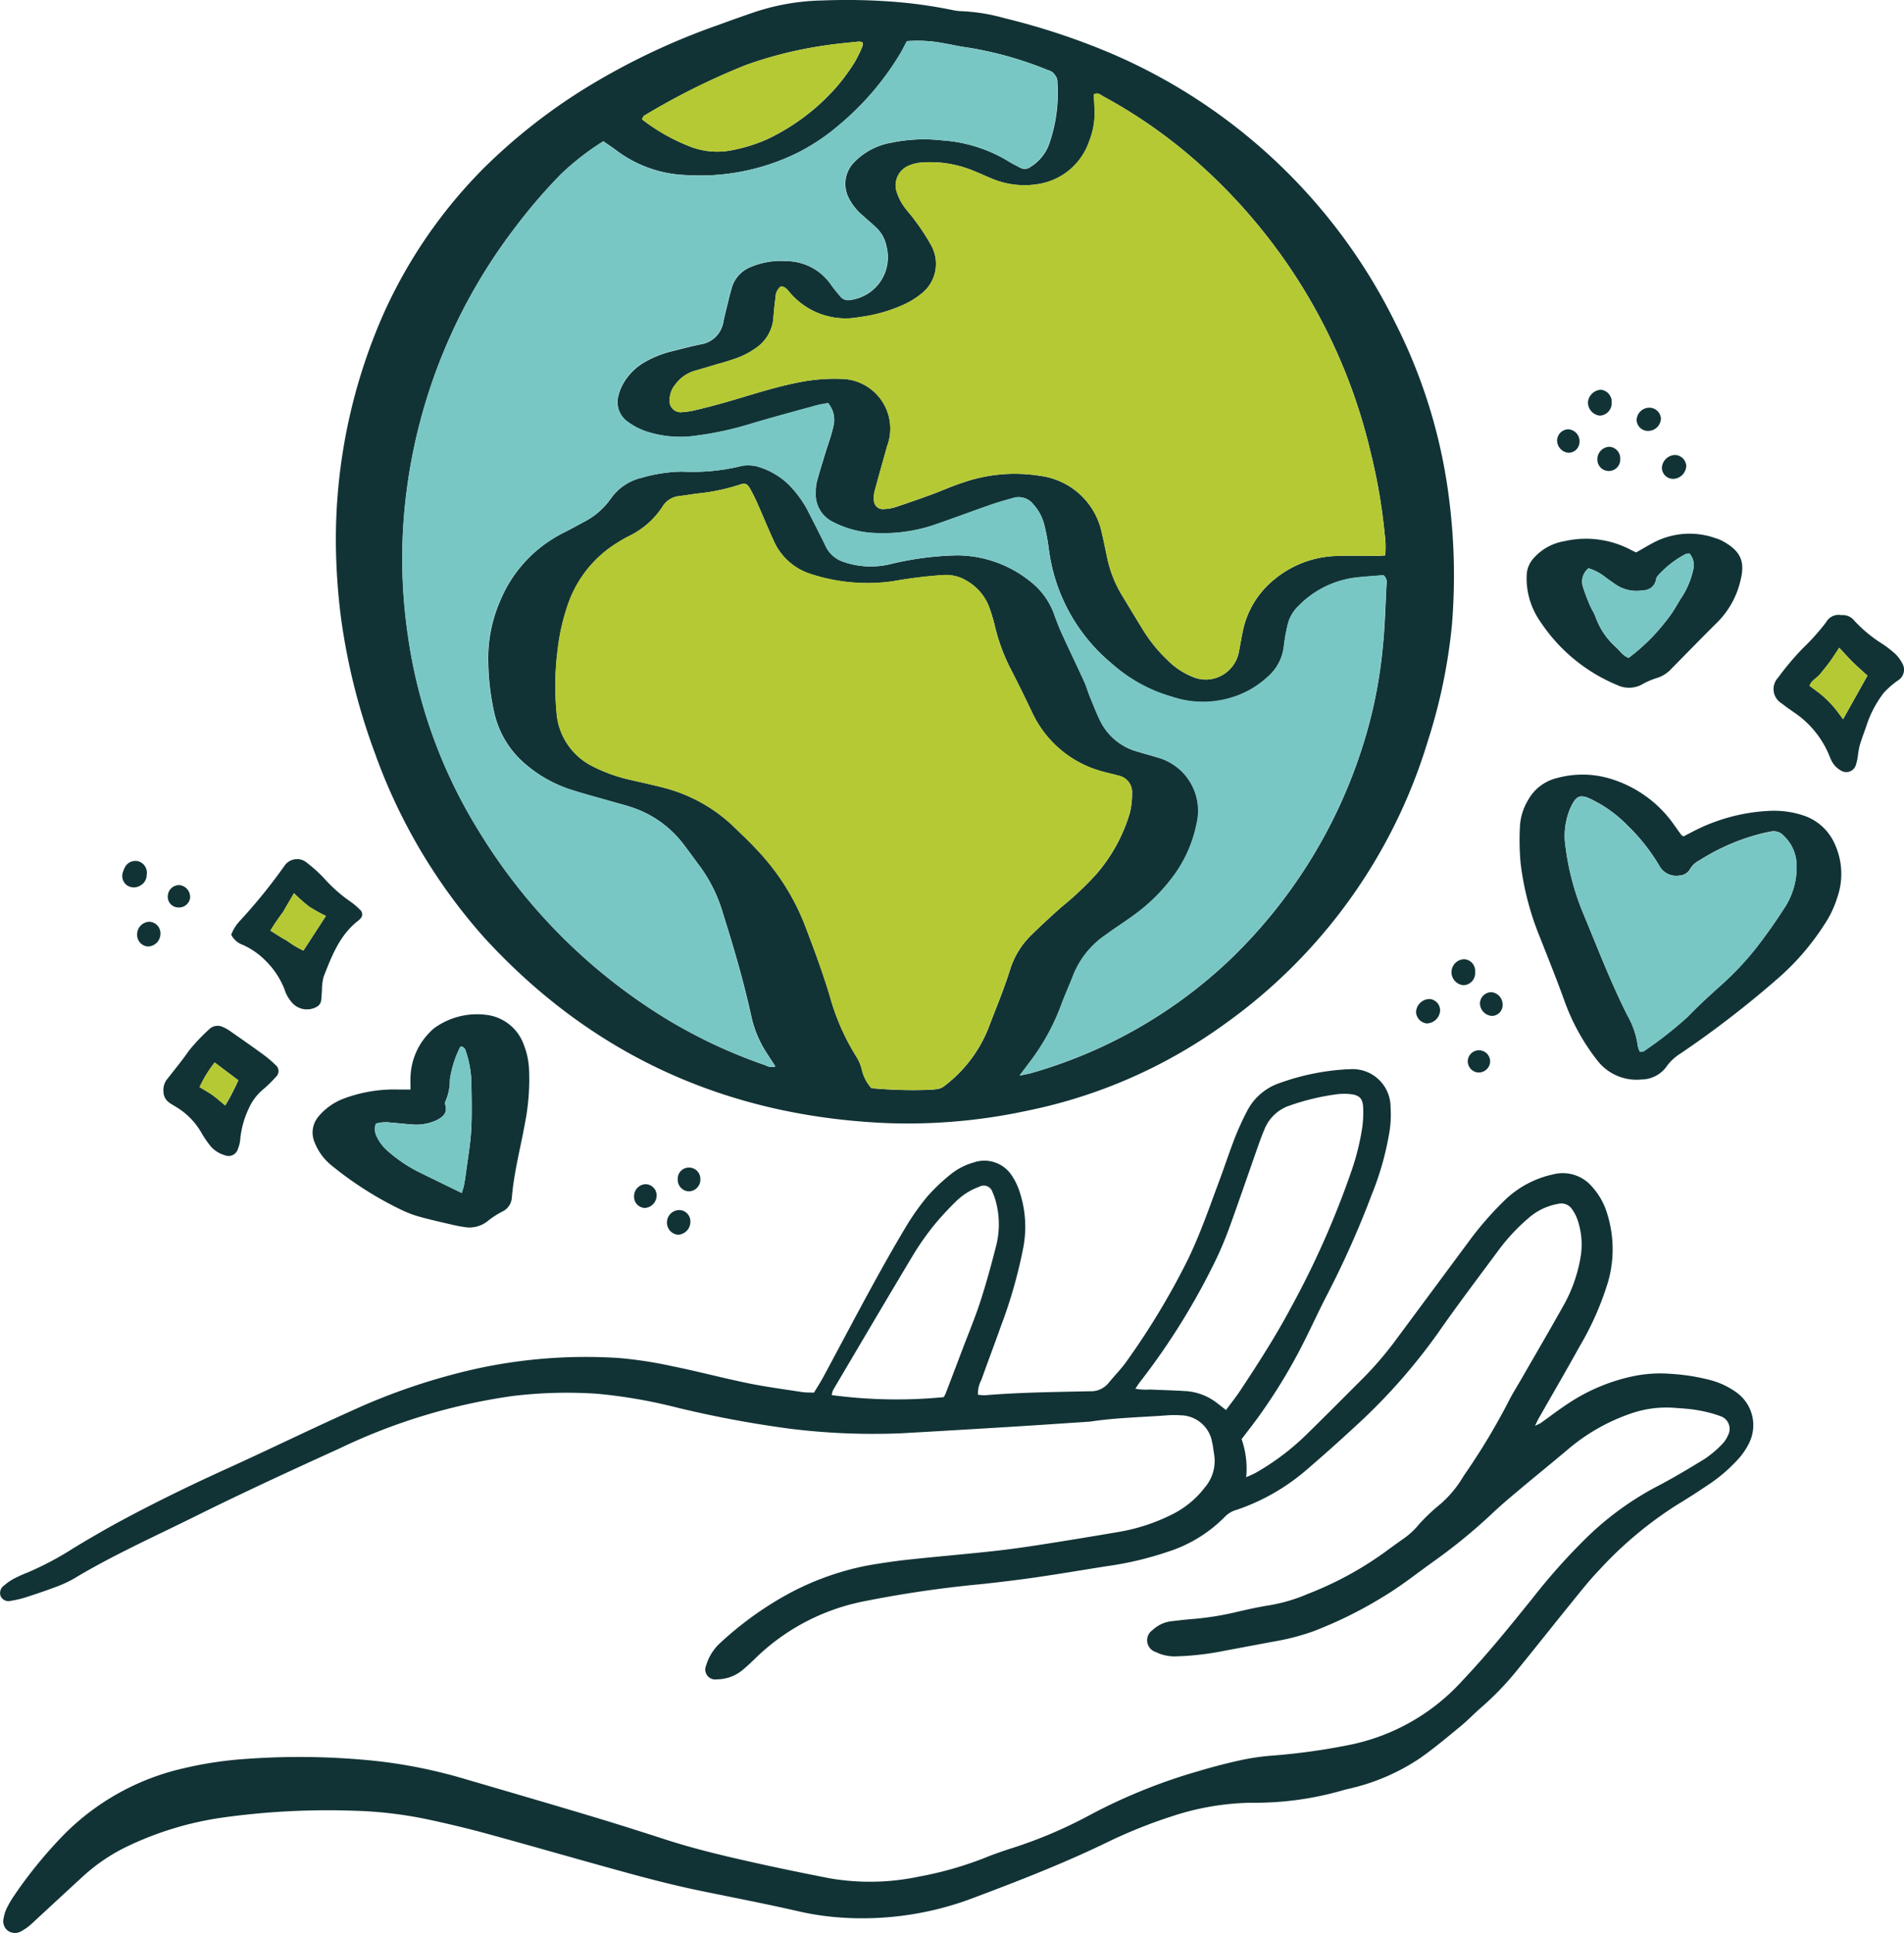 <svg xmlns="http://www.w3.org/2000/svg" xmlns:xlink="http://www.w3.org/1999/xlink" width="166.4" height="168.921" viewBox="0 0 166.4 168.921"><defs><clipPath id="clip-path"><rect id="Rectangle_97" data-name="Rectangle 97" width="166.4" height="168.921" fill="none"></rect></clipPath></defs><g id="Group_128" data-name="Group 128" transform="translate(0 0.001)"><g id="icon_world" data-name="icon world" transform="translate(0 -0.001)"><g id="Group_127" data-name="Group 127" clip-path="url(#clip-path)"><path id="Path_524" data-name="Path 524" d="M64.754,47.387a48.876,48.876,0,0,1,4.213-20.069A43.039,43.039,0,0,1,77.691,14.68a50.107,50.107,0,0,1,8.589-6.8A60.015,60.015,0,0,1,98.214,2.169q1.478-.544,2.968-1.055A19.8,19.8,0,0,1,107.256.04a53.537,53.537,0,0,1,5.43.057,41.438,41.438,0,0,1,5.922.772,4.187,4.187,0,0,0,.862.108,16.384,16.384,0,0,1,3.743.617,60.019,60.019,0,0,1,9.472,3.149A49.31,49.31,0,0,1,157.359,28.25a46.77,46.77,0,0,1,4.732,15.74,52.706,52.706,0,0,1,.2,10.637,48.351,48.351,0,0,1-2.124,10.194A47.033,47.033,0,0,1,142.476,89.46a44.549,44.549,0,0,1-17.384,7.624,49.352,49.352,0,0,1-12.316,1.06c-13.878-.624-25.632-5.923-35.042-16.19a49.065,49.065,0,0,1-9.547-16.077,55.465,55.465,0,0,1-3-11.994,55.2,55.2,0,0,1-.432-6.5m23.378-35.04a22.847,22.847,0,0,0-3.695,2.867,46.924,46.924,0,0,0-4.036,4.7,47.918,47.918,0,0,0-9.468,23.063,46.027,46.027,0,0,0,.122,12.575A44.1,44.1,0,0,0,77.235,72.6a49.2,49.2,0,0,0,16.63,16.578,44.778,44.778,0,0,0,8.464,3.927,1,1,0,0,0,.842.087c-.252-.385-.471-.714-.684-1.047A9.715,9.715,0,0,1,101.1,88.98c-.667-3.083-1.553-6.107-2.5-9.114a13.267,13.267,0,0,0-1.915-4c-.5-.67-.987-1.344-1.488-2.01a9.382,9.382,0,0,0-4.3-3.206c-.575-.214-1.176-.361-1.767-.532-1.252-.362-2.515-.69-3.756-1.085A11.568,11.568,0,0,1,81.4,66.842a8.266,8.266,0,0,1-2.824-4.651,21.715,21.715,0,0,1-.5-4.205,12.6,12.6,0,0,1,1.054-5.512,11.613,11.613,0,0,1,5.432-5.868c.615-.309,1.22-.638,1.824-.969a6.459,6.459,0,0,0,2.371-2.024,4.566,4.566,0,0,1,2.724-1.861,13.666,13.666,0,0,1,3.535-.539,17.888,17.888,0,0,0,5.071-.46,1.818,1.818,0,0,1,.536-.078,3.1,3.1,0,0,1,.966.091,6.54,6.54,0,0,1,2.787,1.621,9.82,9.82,0,0,1,1.55,2.089c.539,1.066,1.094,2.125,1.615,3.2a2.62,2.62,0,0,0,1.556,1.417,7.271,7.271,0,0,0,4.063.221,26.98,26.98,0,0,1,5.914-.78,10.3,10.3,0,0,1,6.337,2.247,6.365,6.365,0,0,1,2.142,2.952c.209.578.433,1.154.689,1.713.632,1.384,1.3,2.754,1.927,4.139.195.427.319.885.5,1.321.286.7.558,1.415.894,2.1a5.126,5.126,0,0,0,3.262,2.683c.589.18,1.184.338,1.773.518a4.905,4.905,0,0,1,1.895,1.031,4.832,4.832,0,0,1,1.494,4.749,11.425,11.425,0,0,1-1.94,4.454,15.681,15.681,0,0,1-3.7,3.648c-.733.534-1.5,1.019-2.228,1.558a7.764,7.764,0,0,0-2.87,3.465c-.358.949-.794,1.869-1.136,2.823a19.325,19.325,0,0,1-2.806,5.008L124.506,94c.439-.095.753-.142,1.055-.23a41.856,41.856,0,0,0,17.146-9.724,44.4,44.4,0,0,0,11.634-18.372,41.162,41.162,0,0,0,1.9-9.025c.194-1.836.236-3.688.334-5.534a.84.84,0,0,0-.26-.843c-.742.063-1.537.114-2.328.2a8.389,8.389,0,0,0-5.078,2.47,3.317,3.317,0,0,0-.943,1.564,15.312,15.312,0,0,0-.353,1.918,4.118,4.118,0,0,1-1.335,2.66,8.313,8.313,0,0,1-8.4,1.827,13.474,13.474,0,0,1-5.3-2.905,15.553,15.553,0,0,1-5.517-10.054,18.288,18.288,0,0,0-.381-2.029,4.071,4.071,0,0,0-.945-1.815,1.624,1.624,0,0,0-1.748-.59c-.661.187-1.326.369-1.974.595-1.607.56-3.2,1.159-4.81,1.714a14,14,0,0,1-5.131.771,8.841,8.841,0,0,1-3.866-.975,2.682,2.682,0,0,1-1.511-2.567,3.867,3.867,0,0,1,.1-.969c.225-.838.487-1.666.739-2.5.232-.762.523-1.51.688-2.285a2.271,2.271,0,0,0-.447-2.075c-.362.073-.719.123-1.063.218-1.92.53-3.845,1.044-5.753,1.617a28.384,28.384,0,0,1-4.56.993,9.578,9.578,0,0,1-4.616-.382,6.154,6.154,0,0,1-1.521-.815,2.094,2.094,0,0,1-.8-2.318,3.869,3.869,0,0,1,.4-1,4.972,4.972,0,0,1,1.9-1.9,8.88,8.88,0,0,1,2.207-.9c.879-.217,1.753-.46,2.64-.64a2.37,2.37,0,0,0,2.018-2c.133-.638.3-1.271.451-1.9.086-.352.175-.7.278-1.05a2.783,2.783,0,0,1,1.62-1.8,6.735,6.735,0,0,1,3.185-.528,4.769,4.769,0,0,1,3.878,2.073,12.894,12.894,0,0,0,.813,1.019.86.86,0,0,0,.879.3,3.764,3.764,0,0,0,3.155-4.643,3.061,3.061,0,0,0-1-1.772c-.37-.347-.762-.669-1.137-1.011a4.848,4.848,0,0,1-1.144-1.439,2.688,2.688,0,0,1,.412-3.131,5.932,5.932,0,0,1,3.306-1.75,13.962,13.962,0,0,1,4.438-.2,12.829,12.829,0,0,1,5.753,1.812c.335.214.7.388,1.048.574a.823.823,0,0,0,.919-.078,3.935,3.935,0,0,0,1.574-1.884,13.469,13.469,0,0,0,.764-5.451,1.144,1.144,0,0,0-.06-.427,1.85,1.85,0,0,0-.369-.5,1.139,1.139,0,0,0-.391-.181,31.57,31.57,0,0,0-7.2-2.007c-.61-.078-1.21-.227-1.817-.327a11.984,11.984,0,0,0-3.311-.206c-.215.4-.388.757-.593,1.1a24.691,24.691,0,0,1-5.355,6.247,18.025,18.025,0,0,1-3.512,2.36A19.255,19.255,0,0,1,95.4,15.3a10.775,10.775,0,0,1-6.068-2.111c-.372-.282-.764-.539-1.2-.847M103.67,25.019a1.13,1.13,0,0,0-.48.922c-.083.573-.14,1.15-.187,1.728a3.513,3.513,0,0,1-1.363,2.619,7.29,7.29,0,0,1-1.592.91,19.756,19.756,0,0,1-1.964.626c-.693.21-1.388.413-2.082.616a3.224,3.224,0,0,0-1.558,1.135,2.152,2.152,0,0,0-.516,1.4.97.97,0,0,0,1.108,1.041,6.134,6.134,0,0,0,1.073-.158c.845-.2,1.689-.413,2.524-.651,2.124-.6,4.218-1.317,6.388-1.754a16.067,16.067,0,0,1,4-.342A4.348,4.348,0,0,1,113,38.8c-.065.168-.109.345-.158.519-.332,1.186-.671,2.369-.986,3.56a2.376,2.376,0,0,0-.074.854.77.77,0,0,0,.886.753,3.67,3.67,0,0,0,.961-.157c1.065-.351,2.123-.723,3.176-1.108.918-.336,1.811-.747,2.74-1.043a13.8,13.8,0,0,1,6.749-.594,6.334,6.334,0,0,1,5.425,5.087c.164.668.288,1.346.436,2.018a10.546,10.546,0,0,0,1.24,3.233c.656,1.085,1.31,2.172,1.978,3.25a12.879,12.879,0,0,0,2.064,2.515,6.506,6.506,0,0,0,2.151,1.447,3,3,0,0,0,1.258.254,2.965,2.965,0,0,0,2.83-2.43c.116-.568.2-1.142.324-1.708a7.836,7.836,0,0,1,2.807-4.642,8.91,8.91,0,0,1,5.29-2.016c1.23-.053,2.464-.01,3.7-.014.207,0,.413-.023.662-.038a8.124,8.124,0,0,0-.045-1.888,49.192,49.192,0,0,0-1.238-7.17,48.717,48.717,0,0,0-15.09-25.27,43.944,43.944,0,0,0-8.263-5.79c-.231-.126-.454-.382-.824-.17.017.34.034.7.053,1.056a6.871,6.871,0,0,1-.478,3.091,5.606,5.606,0,0,1-4.046,3.612,7.311,7.311,0,0,1-4.374-.374c-.537-.218-1.061-.468-1.6-.679a9.853,9.853,0,0,0-4.568-.757,3.634,3.634,0,0,0-1.151.271,1.86,1.86,0,0,0-1.048,2.344,4.493,4.493,0,0,0,.571,1.159c.3.451.695.838,1,1.283a18.147,18.147,0,0,1,1.473,2.273,3.308,3.308,0,0,1-.978,4.194,6.947,6.947,0,0,1-1.38.856,13.361,13.361,0,0,1-3.952,1.13,6.4,6.4,0,0,1-6.077-2.127c-.2-.235-.394-.529-.774-.562m7.884,70.076a39.083,39.083,0,0,0,4.866.15,7.734,7.734,0,0,0,.866-.068,1.329,1.329,0,0,0,.587-.227,11.786,11.786,0,0,0,3.871-5c.656-1.726,1.374-3.427,1.928-5.192a7.249,7.249,0,0,1,1.85-3.035c.853-.836,1.733-1.647,2.625-2.442a27.258,27.258,0,0,0,3.008-2.823,14.329,14.329,0,0,0,2.977-5.378,6.631,6.631,0,0,0,.206-1.715,1.479,1.479,0,0,0-1.209-1.589c-.346-.1-.7-.176-1.052-.27a9.5,9.5,0,0,1-6.457-5.217c-.593-1.242-1.193-2.481-1.822-3.7a16.55,16.55,0,0,1-1.469-3.961,13.887,13.887,0,0,0-.551-1.761,4.464,4.464,0,0,0-1.839-2.078,3.471,3.471,0,0,0-2.16-.529,41.076,41.076,0,0,0-4.417.55,15.946,15.946,0,0,1-7.074-.637A5.288,5.288,0,0,1,103,47.209c-.484-1.052-.919-2.126-1.39-3.184a13.126,13.126,0,0,0-.679-1.358c-.243-.41-.431-.467-.911-.3a17.222,17.222,0,0,1-3.607.758c-.539.064-1.074.161-1.613.226a1.94,1.94,0,0,0-1.5.933,7.245,7.245,0,0,1-2.9,2.555,10.774,10.774,0,0,0-.946.534,10.206,10.206,0,0,0-4.344,5.257,18.343,18.343,0,0,0-.962,4.114,24.662,24.662,0,0,0-.11,5.423A5.721,5.721,0,0,0,87.254,67a13.911,13.911,0,0,0,3.16,1.136c.953.218,1.908.426,2.855.669a13.813,13.813,0,0,1,6.38,3.553c.62.61,1.258,1.2,1.849,1.841a20.174,20.174,0,0,1,4.165,6.44c.809,2.1,1.592,4.2,2.246,6.348a19.792,19.792,0,0,0,2.338,5.359,3.66,3.66,0,0,1,.491,1.194,3.737,3.737,0,0,0,.816,1.553M110.8,3.714a.964.964,0,0,0-.311-.085c-1.043.113-2.09.2-3.124.366a35.578,35.578,0,0,0-6.732,1.672A61.31,61.31,0,0,0,91.7,10.11c-.077.044-.107.17-.191.311a16.8,16.8,0,0,0,4.248,2.4A6.531,6.531,0,0,0,99.5,13.1a13.927,13.927,0,0,0,2.994-.952,18.723,18.723,0,0,0,6.024-4.558A18.456,18.456,0,0,0,110.06,5.5a10.922,10.922,0,0,0,.717-1.46.964.964,0,0,0,.02-.326" transform="translate(-35.401 0.001)" fill="#123335"></path><path id="Path_525" data-name="Path 525" d="M71.139,234.394c.311-.518.588-.943.828-1.389,1.391-2.585,2.756-5.184,4.164-7.759.99-1.813,2-3.614,3.067-5.385a20.572,20.572,0,0,1,1.888-2.654,16.156,16.156,0,0,1,1.967-1.864,5.543,5.543,0,0,1,2.01-1.052,2.861,2.861,0,0,1,3.353,1.117,5.638,5.638,0,0,1,.667,1.358,9.688,9.688,0,0,1,.351,4.935,42.29,42.29,0,0,1-1.962,6.892c-.556,1.572-1.15,3.129-1.708,4.7a2.44,2.44,0,0,0-.292,1.286,4.225,4.225,0,0,0,.641.044c3.037-.252,6.083-.28,9.127-.349a1.971,1.971,0,0,0,1.623-.7c.526-.645,1.122-1.24,1.6-1.921a64.885,64.885,0,0,0,5.375-8.935c1.07-2.227,1.874-4.556,2.732-6.865.467-1.257.885-2.532,1.37-3.781a24.447,24.447,0,0,1,1.041-2.269,4.986,4.986,0,0,1,2.8-2.445,20.739,20.739,0,0,1,5.941-1.22c.073,0,.145,0,.218-.005a3.315,3.315,0,0,1,3.587,3.29,9.53,9.53,0,0,1-.111,2.271,25.891,25.891,0,0,1-1.545,5.427,81.538,81.538,0,0,1-3.894,8.733c-.7,1.349-1.329,2.738-2.018,4.1a48.551,48.551,0,0,1-4,6.592c-.468.643-.96,1.269-1.449,1.913a7.827,7.827,0,0,1,.4,3.332c.382-.176.608-.265.819-.381a21.623,21.623,0,0,0,4.654-3.554c1.582-1.545,3.133-3.122,4.7-4.679a30.147,30.147,0,0,0,2.966-3.469q3.111-4.193,6.217-8.388a28.994,28.994,0,0,1,3.276-3.774,8.719,8.719,0,0,1,4.169-2.219,3.359,3.359,0,0,1,3.44,1.088,6.078,6.078,0,0,1,1.314,2.355,10.386,10.386,0,0,1,.085,5.9,25.862,25.862,0,0,1-2.485,5.661c-1.176,2.124-2.4,4.222-3.6,6.332-.085.149-.153.307-.312.629a4.39,4.39,0,0,0,.5-.242c.769-.544,1.515-1.123,2.3-1.639a16.3,16.3,0,0,1,5.768-2.448,11.587,11.587,0,0,1,3.351-.206,17.81,17.81,0,0,1,3.428.549,6.9,6.9,0,0,1,2.247,1.063,3.522,3.522,0,0,1,1.151,4.362,6.038,6.038,0,0,1-.955,1.438,13.982,13.982,0,0,1-2.81,2.388c-.842.566-1.7,1.115-2.565,1.639a33.719,33.719,0,0,0-6.815,5.711c-.876.912-1.66,1.917-2.459,2.9-1.6,1.97-3.169,3.964-4.774,5.929a25.487,25.487,0,0,1-3.1,3.2c-.577.5-1.1,1.059-1.684,1.542-1.175.966-2.34,1.953-3.582,2.827a18.257,18.257,0,0,1-5.935,2.628c-.315.083-.636.147-.948.24a27.561,27.561,0,0,1-7.836,1.063,23.054,23.054,0,0,0-7.043,1.193,43.579,43.579,0,0,0-5.638,2.267c-3.753,1.82-7.636,3.335-11.537,4.8a27.3,27.3,0,0,1-11.626,1.78,23.654,23.654,0,0,1-3.655-.518c-2.931-.678-5.885-1.238-8.829-1.849-2.091-.434-4.165-.966-6.225-1.528-4.09-1.116-8.16-2.3-12.249-3.419-1.712-.469-3.441-.883-5.176-1.254a35.753,35.753,0,0,0-6.471-.772,66.272,66.272,0,0,0-11.714.621,28.55,28.55,0,0,0-8.082,2.464,15.945,15.945,0,0,0-3.955,2.664c-1.283,1.176-2.558,2.36-3.837,3.541-.267.246-.525.5-.8.731a4.2,4.2,0,0,1-.713.492A1.086,1.086,0,0,1,.66,281.4a1.046,1.046,0,0,1-.34-1.084,3.022,3.022,0,0,1,.254-.825,8.718,8.718,0,0,1,.653-1.127,39.244,39.244,0,0,1,4.4-5.383,21.366,21.366,0,0,1,10.429-5.758,33.082,33.082,0,0,1,5.479-.82,64.28,64.28,0,0,1,11.4.19,44.365,44.365,0,0,1,7.662,1.557c3.616,1.059,7.235,2.112,10.844,3.194,2.221.666,4.433,1.364,6.639,2.08,2.865.931,5.8,1.6,8.734,2.244,1.876.409,3.757.792,5.641,1.161a20.716,20.716,0,0,0,7.889-.144,30.845,30.845,0,0,0,5.84-1.679c.738-.3,1.495-.557,2.253-.8a39.989,39.989,0,0,0,6.985-2.989,48.8,48.8,0,0,1,9.364-3.756c1.248-.375,2.514-.7,3.786-.975a20.024,20.024,0,0,1,2.689-.375,55.455,55.455,0,0,0,6.885-.974,18.136,18.136,0,0,0,9.641-5.552c2.174-2.291,4.153-4.746,6.133-7.2a54.285,54.285,0,0,1,4.544-5.123,26.493,26.493,0,0,1,6.179-4.579c1.479-.764,2.913-1.621,4.333-2.492a9.325,9.325,0,0,0,1.493-1.253,2.5,2.5,0,0,0,.541-.8,1.173,1.173,0,0,0-.67-1.694,11.228,11.228,0,0,0-1.991-.515c-.64-.116-1.3-.151-1.946-.2a9.443,9.443,0,0,0-3.853.486,16.962,16.962,0,0,0-5.538,3.154c-1.439,1.217-2.907,2.4-4.35,3.614-.777.652-1.553,1.309-2.29,2.007a48.313,48.313,0,0,1-5.134,4.193c-1.473,1.055-2.89,2.188-4.455,3.112a36.49,36.49,0,0,1-6.038,2.971,20.656,20.656,0,0,1-3.362.873c-1.461.268-2.92.546-4.38.817a24.65,24.65,0,0,1-4.316.49,3.7,3.7,0,0,1-1.679-.382,1.075,1.075,0,0,1-.276-1.921,2.872,2.872,0,0,1,1.646-.771c.577-.063,1.153-.136,1.731-.183a25.63,25.63,0,0,0,3.862-.6c1.022-.242,2.051-.467,3.088-.63a14.62,14.62,0,0,0,3.22-.966,30.02,30.02,0,0,0,6.679-3.606c.611-.453,1.232-.894,1.851-1.335a6.744,6.744,0,0,0,1.243-1.193,16.916,16.916,0,0,1,1.815-1.712,9.671,9.671,0,0,0,2.011-2.411c.036-.063.077-.123.119-.182a57.215,57.215,0,0,0,3.961-6.619c.325-.607.691-1.191,1.034-1.788,1.175-2.042,2.365-4.075,3.516-6.131a13.048,13.048,0,0,0,1.662-4.686,6.669,6.669,0,0,0-.324-3.1,3.592,3.592,0,0,0-.454-.859,1.119,1.119,0,0,0-1.239-.467,5.225,5.225,0,0,0-2.352,1.057,17.01,17.01,0,0,0-2.838,2.99c-1.766,2.391-3.567,4.759-5.267,7.2a50.973,50.973,0,0,1-7.267,8.208q-2.035,1.883-4.138,3.693a18.392,18.392,0,0,1-6.173,3.573,2.29,2.29,0,0,0-1.026.575,12.155,12.155,0,0,1-5.039,3.106,28.967,28.967,0,0,1-5.28,1.25c-2.077.324-4.148.681-6.228.982-1.613.233-3.233.426-4.855.6a99.447,99.447,0,0,0-10.213,1.5,18.786,18.786,0,0,0-9.487,5c-.362.355-.733.7-1.124,1.025a3.572,3.572,0,0,1-2.214.79.872.872,0,0,1-.941-1.211,4.337,4.337,0,0,1,1.263-2,29.836,29.836,0,0,1,5.234-3.875,24.311,24.311,0,0,1,7.594-2.862c1.178-.205,2.362-.383,3.55-.512,2.45-.265,4.906-.469,7.356-.736,1.476-.16,2.949-.369,4.417-.6,2.219-.344,4.436-.713,6.65-1.09a16.573,16.573,0,0,0,4.826-1.613,8.135,8.135,0,0,0,2.716-2.3,3.524,3.524,0,0,0,.793-2.844c-.06-.357-.088-.721-.175-1.071a2.833,2.833,0,0,0-2.747-2.362,8.132,8.132,0,0,0-1.3.012c-2.2.159-4.419.205-6.609.538-.072.011-.145.012-.217.016-2.206.145-4.412.3-6.619.433q-4.83.3-9.662.571a59.06,59.06,0,0,1-9.767-.4,95.065,95.065,0,0,1-10.247-1.943,44.477,44.477,0,0,0-6.532-1.106,39.057,39.057,0,0,0-7.49.2,51.478,51.478,0,0,0-15.025,4.553c-4.221,1.921-8.437,3.859-12.59,5.922-3.568,1.772-7.213,3.4-10.638,5.455a9.846,9.846,0,0,1-1.573.733c-.88.334-1.774.633-2.67.922a8.431,8.431,0,0,1-1.267.3.768.768,0,0,1-.923-.394.8.8,0,0,1,.32-.956,4.114,4.114,0,0,1,.8-.556,11.052,11.052,0,0,1,1.184-.543A26.812,26.812,0,0,0,6.4,248c1.393-.845,2.8-1.666,4.238-2.438,3.032-1.631,6.129-3.132,9.265-4.556,3.6-1.634,7.145-3.371,10.748-4.987a54.742,54.742,0,0,1,10.892-3.693,44.85,44.85,0,0,1,12.537-.957,36.641,36.641,0,0,1,4.723.727c2.2.447,4.374,1.026,6.574,1.477,1.56.32,3.143.527,4.718.771.317.049.644.035,1.04.053m36.013,1.518c.456-.62.885-1.155,1.261-1.724,1.558-2.358,3.087-4.732,4.417-7.233a77.368,77.368,0,0,0,5.312-12.011,21.6,21.6,0,0,0,.911-3.687,9.679,9.679,0,0,0,.087-1.733c-.031-.857-.331-1.149-1.2-1.227a5.419,5.419,0,0,0-1.084.018,20.461,20.461,0,0,0-4.113.98,3.6,3.6,0,0,0-2.23,2.084c-.2.463-.375.942-.544,1.421-.818,2.323-1.615,4.653-2.45,6.969-.344.953-.728,1.895-1.157,2.812a60.408,60.408,0,0,1-6.734,10.888c-.122.161-.23.333-.4.579a4.86,4.86,0,0,0,1.264.072c1.085.047,2.172.077,3.255.146a4.961,4.961,0,0,1,2.682,1.086c.2.152.4.311.721.561m-24.669-1.128a3.116,3.116,0,0,0,.168-.315q.736-1.926,1.467-3.854c.526-1.388,1.1-2.759,1.559-4.168.514-1.581.955-3.188,1.364-4.8a7.637,7.637,0,0,0,.092-3.554,6.023,6.023,0,0,0-.39-1.235.8.8,0,0,0-1.162-.456,5.641,5.641,0,0,0-2.011,1.262,25.5,25.5,0,0,0-1.981,2.155,23.864,23.864,0,0,0-1.8,2.579c-2.345,3.912-4.657,7.844-6.976,11.771a1.944,1.944,0,0,0-.119.437,42.706,42.706,0,0,0,9.795.179" transform="translate(0 -112.69)" fill="#123335"></path><path id="Path_526" data-name="Path 526" d="M307.3,154.75c.275-.142.532-.272.787-.407a16.111,16.111,0,0,1,6.656-1.823,8.069,8.069,0,0,1,3,.386,4.525,4.525,0,0,1,2.76,2.456,6.272,6.272,0,0,1,.23,4.763,9.072,9.072,0,0,1-1.127,2.344,21.936,21.936,0,0,1-3.953,4.605,87.412,87.412,0,0,1-8.6,6.641,4.29,4.29,0,0,0-1.193,1.091,2.733,2.733,0,0,1-2.215,1.185,4.332,4.332,0,0,1-3.9-1.7,18.621,18.621,0,0,1-2.86-5.212c-.7-1.941-1.475-3.858-2.232-5.779a24.767,24.767,0,0,1-1.582-6.2,22.271,22.271,0,0,1-.059-3.255,5,5,0,0,1,.707-2.266,3.937,3.937,0,0,1,2.521-1.93,8.422,8.422,0,0,1,4.717.07,10.5,10.5,0,0,1,5.587,4.107q.284.4.57.793a1.066,1.066,0,0,0,.181.121m-3.8,18.839c.144-.025.273-.009.346-.066a33.124,33.124,0,0,0,3.838-3.011c.9-.941,1.869-1.816,2.837-2.689a25.98,25.98,0,0,0,3.2-3.394c.861-1.116,1.679-2.271,2.435-3.46a6.513,6.513,0,0,0,1.034-3.821,3.577,3.577,0,0,0-1.089-2.415,1.2,1.2,0,0,0-1.175-.4c-.212.046-.426.083-.637.134a18.463,18.463,0,0,0-5.567,2.372,2,2,0,0,0-.857.8,1.109,1.109,0,0,1-.9.536,1.685,1.685,0,0,1-1.753-.828,16.4,16.4,0,0,0-2.817-3.564,11.053,11.053,0,0,0-2.963-2.179c-1.133-.587-1.489-.474-2.02.7a6.147,6.147,0,0,0-.419,3.3,22.657,22.657,0,0,0,1.628,6.062c1.219,2.942,2.363,5.915,3.8,8.762a7.313,7.313,0,0,1,.9,2.659,2.1,2.1,0,0,0,.182.506" transform="translate(-160.176 -81.652)" fill="#123335"></path><path id="Path_527" data-name="Path 527" d="M68.83,202.11c0-.438-.015-.761,0-1.083a5.8,5.8,0,0,1,1.743-3.978,2.841,2.841,0,0,1,.407-.358,6.372,6.372,0,0,1,4.533-1.1,3.973,3.973,0,0,1,3.217,2.6,6.6,6.6,0,0,1,.461,2.222,19.652,19.652,0,0,1-.358,4.642c-.391,2.17-.966,4.308-1.147,6.514a1.46,1.46,0,0,1-.818,1.2,7.594,7.594,0,0,0-1.345.878,2.544,2.544,0,0,1-2.06.466c-.394-.052-.784-.14-1.171-.23-.845-.2-1.693-.387-2.529-.617a9.891,9.891,0,0,1-1.53-.545A30.616,30.616,0,0,1,62,208.8a4.876,4.876,0,0,1-1.544-2.058,2.177,2.177,0,0,1,.38-2.332,5.325,5.325,0,0,1,2.209-1.527,12.616,12.616,0,0,1,4.682-.776c.319,0,.637,0,1.1,0m-3.019,2.981a1.4,1.4,0,0,0,.078,1.141,3.859,3.859,0,0,0,.987,1.279,12.787,12.787,0,0,0,2.793,1.863c1.193.586,2.389,1.167,3.648,1.781.082-.286.155-.484.194-.689.073-.391.132-.784.184-1.178.155-1.183.368-2.363.439-3.552.079-1.335.044-2.679.026-4.018a9.237,9.237,0,0,0-.469-2.883c-.063-.184-.092-.432-.468-.494-.022.037-.08.124-.126.217a9.341,9.341,0,0,0-.821,2.69,4.545,4.545,0,0,1-.386,1.892.43.43,0,0,0-.015.312c.217.732-.242,1.082-.784,1.353a4.281,4.281,0,0,1-2.228.351c-.578-.037-1.153-.114-1.731-.152a3.138,3.138,0,0,0-1.322.086" transform="translate(-32.954 -106.893)" fill="#123335"></path><path id="Path_528" data-name="Path 528" d="M303.891,104.536c.551-.313,1.049-.607,1.558-.88a6.774,6.774,0,0,1,5.374-.37,3.24,3.24,0,0,1,.6.242c1.665.9,2,1.848,1.58,3.489a7.568,7.568,0,0,1-1.967,3.576c-1.414,1.4-2.8,2.829-4.2,4.249a2.86,2.86,0,0,1-1.108.66,6.517,6.517,0,0,0-1.2.5,2.391,2.391,0,0,1-2.286.126,14.836,14.836,0,0,1-6.7-5.512,6.579,6.579,0,0,1-1.217-4.1,2.313,2.313,0,0,1,.533-1.389,4.587,4.587,0,0,1,2.776-1.578,8.412,8.412,0,0,1,5.9.818c.1.052.2.092.358.167m4.675.1a1.393,1.393,0,0,0-.309.024,8.611,8.611,0,0,0-2.466,1.916.735.735,0,0,0-.171.389,1.106,1.106,0,0,1-1.1.878,3.249,3.249,0,0,1-2.3-.426c-.332-.217-.651-.456-.978-.681a4.261,4.261,0,0,0-1.514-.811,1.5,1.5,0,0,0-.466,1.684c.166.514.364,1.019.573,1.517.154.365.39.7.517,1.073a6.466,6.466,0,0,0,1.816,2.659c.332.31.586.728,1.07.892a16.913,16.913,0,0,0,2.562-2.365c.4-.468.791-.94,1.145-1.44.333-.471.6-.986.915-1.471a7.2,7.2,0,0,0,1.007-2.384,1.573,1.573,0,0,0-.308-1.452" transform="translate(-160.901 -56.257)" fill="#123335"></path><path id="Path_529" data-name="Path 529" d="M347.852,118.584a1.281,1.281,0,0,1,1.121.471,12.037,12.037,0,0,0,2.506,2.068,9.663,9.663,0,0,1,1.032.8,3.171,3.171,0,0,1,.655.851,1.1,1.1,0,0,1-.375,1.525,7.616,7.616,0,0,0-1.223,1.064,9.541,9.541,0,0,0-1.549,2.97c-.194.545-.395,1.089-.564,1.642a8.283,8.283,0,0,0-.151.847,4.551,4.551,0,0,1-.211.943.876.876,0,0,1-1.278.4,1.988,1.988,0,0,1-.817-.849c-.1-.19-.174-.4-.26-.6a8.356,8.356,0,0,0-2.926-3.567c-.385-.271-.781-.529-1.141-.83a1.461,1.461,0,0,1-.345-2.275,24.868,24.868,0,0,1,2.168-2.572,19.231,19.231,0,0,0,2.024-2.264,1.253,1.253,0,0,1,1.336-.626m2.283,5.29c-.381-.348-.817-.724-1.227-1.126s-.792-.832-1.24-1.308c-.282.425-.526.82-.8,1.194s-.577.74-.871,1.105-.756.545-.925,1.025c.409.309.8.574,1.151.879a9.234,9.234,0,0,1,.921.919c.3.341.555.715.861,1.115l2.129-3.8" transform="translate(-186.928 -64.827)" fill="#123335"></path><path id="Path_530" data-name="Path 530" d="M44.572,172.237a3.746,3.746,0,0,1,.757-1.206,47.835,47.835,0,0,0,3.895-4.808,1.33,1.33,0,0,1,2-.245,12.155,12.155,0,0,1,1.524,1.392,13.01,13.01,0,0,0,2.281,2,5.94,5.94,0,0,1,.821.706.518.518,0,0,1-.006.775,1.318,1.318,0,0,1-.158.149c-1.631,1.256-2.326,3.1-3.038,4.918a4.462,4.462,0,0,0-.143,1.179c-.028.288-.031.579-.066.866a.76.76,0,0,1-.425.595A1.74,1.74,0,0,1,50,178.292,3.16,3.16,0,0,1,49.226,177a7.164,7.164,0,0,0-1.673-2.515A6.6,6.6,0,0,0,45.6,173.13a1.8,1.8,0,0,1-1.026-.893m8.28-1.637a14.6,14.6,0,0,1-1.481-.826,16.151,16.151,0,0,1-1.31-1.161c-.346.594-.661,1.117-.96,1.65a18.509,18.509,0,0,0-1.1,1.618c.508.313.955.618,1.43.871a8.991,8.991,0,0,0,1.452.874l1.966-3.026" transform="translate(-24.367 -90.551)" fill="#123335"></path><path id="Path_531" data-name="Path 531" d="M31.5,203.441a1.548,1.548,0,0,1,.386-1.082c.625-.8,1.269-1.578,1.842-2.41a16.857,16.857,0,0,1,1.782-1.884,1.047,1.047,0,0,1,1.214-.175,3.7,3.7,0,0,1,.745.438c.919.641,1.838,1.283,2.743,1.944a9.884,9.884,0,0,1,1.075.908.682.682,0,0,1,.048,1.054,11.3,11.3,0,0,1-1.074,1.056,4.615,4.615,0,0,0-1.3,1.708,7.954,7.954,0,0,0-.745,2.7,2.758,2.758,0,0,1-.206.838.846.846,0,0,1-1.135.548,2.573,2.573,0,0,1-1.331-.892,9.331,9.331,0,0,1-.725-1.079,6.2,6.2,0,0,0-2.264-2.284c-.183-.116-.376-.219-.549-.347a1.2,1.2,0,0,1-.5-1.042m4.479-2.463a10.61,10.61,0,0,0-1.318,2.153c.41.252.792.457,1.141.708.367.263.7.569,1.1.893a19.723,19.723,0,0,0,1.141-2.2l-2.06-1.55" transform="translate(-17.22 -108.123)" fill="#123335"></path><path id="Path_532" data-name="Path 532" d="M25.712,167.19a1.067,1.067,0,0,1-.549.928,1.086,1.086,0,0,1-1.22-.046,1.021,1.021,0,0,1-.293-1.175,1.917,1.917,0,0,1,.125-.3,1.024,1.024,0,0,1,1.257-.576,1.045,1.045,0,0,1,.68,1.168" transform="translate(-12.89 -90.734)" fill="#123335"></path><path id="Path_533" data-name="Path 533" d="M308.214,76.26a1.088,1.088,0,0,1-1.042,1.139,1.169,1.169,0,0,1-1.032-1.178,1.2,1.2,0,0,1,1.139-1.085,1.058,1.058,0,0,1,.936,1.124" transform="translate(-167.362 -41.075)" fill="#123335"></path><path id="Path_534" data-name="Path 534" d="M281.882,186.017a1.051,1.051,0,0,1-1,1.178,1.136,1.136,0,0,1,.039-2.269,1.012,1.012,0,0,1,.964,1.091" transform="translate(-152.967 -101.097)" fill="#123335"></path><path id="Path_535" data-name="Path 535" d="M322.534,88.68a1.182,1.182,0,0,1-1.105,1.118.975.975,0,0,1-1.021-1.012,1.185,1.185,0,0,1,1.151-1.075,1.017,1.017,0,0,1,.975.969" transform="translate(-175.164 -47.95)" fill="#123335"></path><path id="Path_536" data-name="Path 536" d="M273.964,194.736a1.053,1.053,0,0,1-.96-1,1.193,1.193,0,0,1,1.209-1.135,1,1,0,0,1,.894,1.039,1.2,1.2,0,0,1-1.142,1.092" transform="translate(-149.249 -105.293)" fill="#123335"></path><path id="Path_537" data-name="Path 537" d="M129.588,233.286a.988.988,0,0,1,1.047,1,1.133,1.133,0,0,1-1.052,1.155,1.049,1.049,0,0,1-.99-.966,1.084,1.084,0,0,1,1-1.187" transform="translate(-70.299 -127.535)" fill="#123335"></path><path id="Path_538" data-name="Path 538" d="M27.511,177.7a1.016,1.016,0,0,1,.958,1.092,1.11,1.11,0,0,1-1.136,1.068,1.019,1.019,0,0,1-.9-1.041,1.1,1.1,0,0,1,1.08-1.119" transform="translate(-14.449 -97.146)" fill="#123335"></path><path id="Path_539" data-name="Path 539" d="M309.962,87.221a1,1,0,1,1-2,.06A1.093,1.093,0,0,1,309,86.135a1.007,1.007,0,0,1,.958,1.087" transform="translate(-168.36 -47.089)" fill="#123335"></path><path id="Path_540" data-name="Path 540" d="M316.535,80.629a.988.988,0,0,1-1-.937A1.111,1.111,0,0,1,316.65,78.6a1.016,1.016,0,0,1,1.008.94,1.12,1.12,0,0,1-1.123,1.089" transform="translate(-172.501 -42.97)" fill="#123335"></path><path id="Path_541" data-name="Path 541" d="M286.315,191.28a1.079,1.079,0,0,1,.989,1.085.946.946,0,0,1-.919.99,1.117,1.117,0,0,1-1.061-1.131,1.007,1.007,0,0,1,.991-.944" transform="translate(-155.984 -104.571)" fill="#123335"></path><path id="Path_542" data-name="Path 542" d="M123.189,230.378a.974.974,0,0,1-.947-.974,1.05,1.05,0,0,1,.961-1.1.974.974,0,0,1,1.009,1.021,1.094,1.094,0,0,1-1.023,1.052" transform="translate(-66.828 -124.812)" fill="#123335"></path><path id="Path_543" data-name="Path 543" d="M130.673,226.092a.959.959,0,0,1,.936-.992.987.987,0,0,1,1.038,1.01,1.027,1.027,0,0,1-1,1.064,1,1,0,0,1-.972-1.082" transform="translate(-71.438 -123.06)" fill="#123335"></path><path id="Path_544" data-name="Path 544" d="M301.165,82.765a1.043,1.043,0,0,1,.989,1.08.961.961,0,0,1-.961.971,1.089,1.089,0,0,1-1-1.083,1,1,0,0,1,.976-.968" transform="translate(-164.111 -45.247)" fill="#123335"></path><path id="Path_545" data-name="Path 545" d="M34.309,171.681a.974.974,0,0,1-1.014.908.931.931,0,0,1-.935-1.074.981.981,0,0,1,1.044-.876,1.045,1.045,0,0,1,.9,1.042" transform="translate(-17.687 -93.284)" fill="#123335"></path><path id="Path_546" data-name="Path 546" d="M283.9,204.414a.992.992,0,0,1-.925-1.008.979.979,0,1,1,1.955.106,1,1,0,0,1-1.029.9" transform="translate(-154.701 -110.683)" fill="#123335"></path><path id="Path_547" data-name="Path 547" d="M143.017,8.412a10.9,10.9,0,0,1-.716,1.46,17.989,17.989,0,0,1-1.55,2.094,18.671,18.671,0,0,1-6.02,4.556,13.644,13.644,0,0,1-3,.952,6.528,6.528,0,0,1-3.74-.277,16.773,16.773,0,0,1-4.247-2.4c.082-.141.113-.267.19-.313a61.418,61.418,0,0,1,8.935-4.442A35.576,35.576,0,0,1,139.6,8.367c1.034-.168,2.081-.254,3.123-.367a1.054,1.054,0,0,1,.313.086,1.045,1.045,0,0,1-.023.326" transform="translate(-67.652 -4.373)" fill="#b5c934"></path><path id="Path_548" data-name="Path 548" d="M191.616,58.388c-.249.018-.458.041-.662.041-1.233,0-2.466-.041-3.694.014a8.91,8.91,0,0,0-5.29,2.013,7.837,7.837,0,0,0-2.811,4.646c-.122.562-.2,1.138-.322,1.7a2.937,2.937,0,0,1-4.089,2.176,6.44,6.44,0,0,1-2.149-1.446,12.952,12.952,0,0,1-2.067-2.516c-.666-1.079-1.319-2.167-1.976-3.25a10.62,10.62,0,0,1-1.242-3.232c-.145-.671-.272-1.351-.435-2.017a6.325,6.325,0,0,0-5.422-5.086,13.757,13.757,0,0,0-6.75.594c-.929.295-1.822.707-2.742,1.043-1.052.385-2.112.757-3.173,1.106a3.84,3.84,0,0,1-.966.159.772.772,0,0,1-.884-.752,2.374,2.374,0,0,1,.073-.857c.317-1.188.657-2.375.988-3.558a4.072,4.072,0,0,1,.159-.521,4.349,4.349,0,0,0-3.985-5.68,16.207,16.207,0,0,0-4,.34c-2.167.44-4.261,1.151-6.387,1.754-.834.236-1.677.449-2.525.653a6.55,6.55,0,0,1-1.07.159.972.972,0,0,1-1.111-1.043,2.163,2.163,0,0,1,.517-1.4,3.245,3.245,0,0,1,1.559-1.138c.694-.2,1.387-.4,2.081-.616a19.381,19.381,0,0,0,1.963-.626,7.229,7.229,0,0,0,1.6-.911,3.515,3.515,0,0,0,1.36-2.616c.05-.58.1-1.156.186-1.732a1.137,1.137,0,0,1,.48-.92c.381.032.571.326.775.562a6.394,6.394,0,0,0,6.079,2.126,13.278,13.278,0,0,0,3.948-1.129,6.7,6.7,0,0,0,1.383-.857,3.31,3.31,0,0,0,.979-4.193,18,18,0,0,0-1.473-2.271c-.313-.449-.7-.834-1.006-1.283a4.684,4.684,0,0,1-.571-1.16,1.861,1.861,0,0,1,1.047-2.344,3.563,3.563,0,0,1,1.151-.272,9.869,9.869,0,0,1,4.569.757c.539.213,1.065.462,1.6.68a7.346,7.346,0,0,0,4.374.376,5.618,5.618,0,0,0,4.048-3.613,6.845,6.845,0,0,0,.476-3.092c-.018-.358-.036-.716-.054-1.056.372-.213.594.045.825.168a44.033,44.033,0,0,1,8.264,5.793,48.715,48.715,0,0,1,15.091,25.267,49.941,49.941,0,0,1,1.238,7.171,8.112,8.112,0,0,1,.045,1.886" transform="translate(-70.571 -9.852)" fill="#b5c934"></path><path id="Path_549" data-name="Path 549" d="M163.548,55.394c-.1,1.845-.141,3.694-.331,5.53a41.229,41.229,0,0,1-1.9,9.025,44.393,44.393,0,0,1-11.632,18.373,41.855,41.855,0,0,1-17.149,9.723c-.3.091-.612.136-1.052.231.317-.426.558-.743.793-1.061a19.363,19.363,0,0,0,2.806-5.009c.34-.952.775-1.872,1.133-2.82a7.776,7.776,0,0,1,2.869-3.468c.73-.539,1.5-1.024,2.23-1.555a15.793,15.793,0,0,0,3.7-3.649,11.457,11.457,0,0,0,1.94-4.456,4.832,4.832,0,0,0-3.391-5.78c-.585-.181-1.183-.335-1.772-.517a5.112,5.112,0,0,1-3.259-2.684c-.335-.68-.607-1.392-.9-2.094-.177-.435-.3-.893-.494-1.319-.63-1.387-1.3-2.756-1.927-4.139-.258-.562-.481-1.138-.689-1.714a6.371,6.371,0,0,0-2.144-2.956,10.305,10.305,0,0,0-6.337-2.244,26.758,26.758,0,0,0-5.911.78,7.308,7.308,0,0,1-4.066-.222,2.619,2.619,0,0,1-1.555-1.414c-.521-1.079-1.074-2.135-1.614-3.2a9.815,9.815,0,0,0-1.55-2.085,6.528,6.528,0,0,0-2.788-1.623,3.084,3.084,0,0,0-.966-.091,1.8,1.8,0,0,0-.535.077,18.024,18.024,0,0,1-5.073.462,13.547,13.547,0,0,0-3.536.535,4.581,4.581,0,0,0-2.724,1.863,6.5,6.5,0,0,1-2.371,2.026c-.6.326-1.206.657-1.822.966a11.615,11.615,0,0,0-5.431,5.87,12.553,12.553,0,0,0-1.056,5.512,21.587,21.587,0,0,0,.5,4.2,8.238,8.238,0,0,0,2.82,4.651,11.607,11.607,0,0,0,3.98,2.189c1.238.394,2.5.725,3.753,1.088.594.168,1.192.317,1.768.53a9.376,9.376,0,0,1,4.3,3.2c.5.666.993,1.342,1.491,2.013a13.248,13.248,0,0,1,1.913,4c.947,3.005,1.831,6.029,2.5,9.111a9.717,9.717,0,0,0,1.387,3.169c.213.331.435.662.684,1.047a1.021,1.021,0,0,1-.843-.086,44.841,44.841,0,0,1-8.463-3.93A49.171,49.171,0,0,1,84.215,76.881a44.062,44.062,0,0,1-6.183-17.049,46.2,46.2,0,0,1-.122-12.579,47.918,47.918,0,0,1,9.47-23.06,47.354,47.354,0,0,1,4.034-4.7,22.942,22.942,0,0,1,3.694-2.865c.44.308.834.562,1.206.843a10.731,10.731,0,0,0,6.07,2.112,19.274,19.274,0,0,0,9.791-2,18.163,18.163,0,0,0,3.509-2.362,24.636,24.636,0,0,0,5.358-6.247c.2-.34.376-.7.594-1.1a11.988,11.988,0,0,1,3.309.2c.607.1,1.21.249,1.818.331a31.479,31.479,0,0,1,7.2,2,1.313,1.313,0,0,1,.394.181,1.992,1.992,0,0,1,.367.5,1.115,1.115,0,0,1,.059.431,13.435,13.435,0,0,1-.762,5.449,3.963,3.963,0,0,1-1.573,1.886.833.833,0,0,1-.92.077c-.354-.186-.712-.358-1.047-.576a12.8,12.8,0,0,0-5.757-1.809,13.91,13.91,0,0,0-4.438.195,5.969,5.969,0,0,0-3.3,1.75,2.7,2.7,0,0,0-.413,3.132,4.838,4.838,0,0,0,1.147,1.437c.372.345.766.666,1.133,1.011a3.058,3.058,0,0,1,1,1.772,3.762,3.762,0,0,1-3.155,4.642.855.855,0,0,1-.879-.3c-.281-.331-.562-.666-.811-1.02a4.778,4.778,0,0,0-3.88-2.076,6.73,6.73,0,0,0-3.182.53,2.771,2.771,0,0,0-1.623,1.8c-.1.345-.19.7-.277,1.047-.154.635-.317,1.269-.449,1.9a2.375,2.375,0,0,1-2.017,2c-.888.177-1.763.422-2.643.639a8.837,8.837,0,0,0-2.208.9,4.965,4.965,0,0,0-1.9,1.9,3.988,3.988,0,0,0-.4,1,2.1,2.1,0,0,0,.807,2.316,6.013,6.013,0,0,0,1.523.816,9.551,9.551,0,0,0,4.615.385,28.131,28.131,0,0,0,4.56-1c1.908-.571,3.83-1.083,5.752-1.614.345-.1.7-.145,1.065-.218a2.279,2.279,0,0,1,.444,2.072c-.163.775-.458,1.523-.689,2.285-.249.834-.512,1.659-.739,2.5a4.1,4.1,0,0,0-.1.97,2.686,2.686,0,0,0,1.51,2.566,8.8,8.8,0,0,0,3.867.975,13.9,13.9,0,0,0,5.131-.771c1.609-.553,3.2-1.151,4.814-1.714.648-.227,1.31-.408,1.972-.594a1.628,1.628,0,0,1,1.75.589,4.1,4.1,0,0,1,.943,1.813,18.591,18.591,0,0,1,.381,2.031,15.564,15.564,0,0,0,5.517,10.054,13.509,13.509,0,0,0,5.3,2.906,8.55,8.55,0,0,0,6.936-.716,8.928,8.928,0,0,0,1.469-1.111,4.128,4.128,0,0,0,1.333-2.661,16.214,16.214,0,0,1,.354-1.917,3.307,3.307,0,0,1,.943-1.564,8.4,8.4,0,0,1,5.077-2.471c.793-.086,1.587-.136,2.33-.2a.838.838,0,0,1,.258.843" transform="translate(-42.39 -4.278)" fill="#79c7c5"></path><path id="Path_550" data-name="Path 550" d="M157.444,120.35a6.571,6.571,0,0,1-.209,1.714,14.346,14.346,0,0,1-2.974,5.381,27.294,27.294,0,0,1-3.01,2.824c-.893.793-1.772,1.6-2.625,2.439a7.254,7.254,0,0,0-1.85,3.037c-.553,1.763-1.274,3.463-1.927,5.19a11.818,11.818,0,0,1-3.871,5,1.335,1.335,0,0,1-.589.227,7.774,7.774,0,0,1-.866.068,39.489,39.489,0,0,1-4.864-.15,3.716,3.716,0,0,1-.82-1.555,3.662,3.662,0,0,0-.49-1.192,19.924,19.924,0,0,1-2.339-5.358c-.653-2.153-1.437-4.252-2.244-6.351a20.192,20.192,0,0,0-4.166-6.437c-.589-.639-1.228-1.233-1.85-1.84a13.8,13.8,0,0,0-6.378-3.554c-.947-.245-1.9-.449-2.856-.671a13.768,13.768,0,0,1-3.16-1.133,5.723,5.723,0,0,1-3.218-4.837,24.645,24.645,0,0,1,.109-5.422,18.356,18.356,0,0,1,.961-4.116,10.217,10.217,0,0,1,4.347-5.258,10.727,10.727,0,0,1,.943-.535,7.225,7.225,0,0,0,2.906-2.552,1.939,1.939,0,0,1,1.5-.934c.539-.063,1.074-.163,1.614-.227a17.269,17.269,0,0,0,3.608-.757c.48-.168.666-.109.911.3a13.586,13.586,0,0,1,.68,1.36c.471,1.056.907,2.131,1.387,3.182a5.282,5.282,0,0,0,3.286,2.956,15.933,15.933,0,0,0,7.076.639,39.947,39.947,0,0,1,4.415-.549,3.473,3.473,0,0,1,2.162.526,4.448,4.448,0,0,1,1.836,2.081,14.129,14.129,0,0,1,.553,1.759,16.468,16.468,0,0,0,1.469,3.962c.63,1.224,1.228,2.461,1.822,3.7a9.5,9.5,0,0,0,6.455,5.218c.349.1.707.168,1.052.272a1.476,1.476,0,0,1,1.21,1.587" transform="translate(-58.515 -50.988)" fill="#b5c934"></path><path id="Path_551" data-name="Path 551" d="M320.894,163.262c-.757,1.192-1.578,2.344-2.434,3.463a26.033,26.033,0,0,1-3.2,3.391c-.966.875-1.936,1.75-2.833,2.693a33.584,33.584,0,0,1-3.839,3.01c-.073.054-.2.041-.345.063a2.129,2.129,0,0,1-.186-.5,7.337,7.337,0,0,0-.893-2.661c-1.437-2.847-2.584-5.82-3.8-8.762a22.632,22.632,0,0,1-1.627-6.061,6.135,6.135,0,0,1,.422-3.3c.53-1.17.884-1.283,2.017-.694a10.957,10.957,0,0,1,2.965,2.176,16.479,16.479,0,0,1,2.815,3.563,1.686,1.686,0,0,0,1.754.83,1.108,1.108,0,0,0,.9-.535,2.045,2.045,0,0,1,.857-.8,18.52,18.52,0,0,1,5.571-2.371c.208-.05.422-.091.635-.136a1.19,1.19,0,0,1,1.174.4,3.575,3.575,0,0,1,1.092,2.412,6.526,6.526,0,0,1-1.034,3.821" transform="translate(-164.921 -83.946)" fill="#79c7c5"></path><path id="Path_552" data-name="Path 552" d="M80.677,209.129c-.068,1.188-.281,2.366-.44,3.549-.05.394-.109.789-.181,1.179-.041.2-.113.4-.195.689-1.26-.612-2.457-1.192-3.649-1.781a12.769,12.769,0,0,1-2.792-1.863,3.9,3.9,0,0,1-.988-1.278,1.419,1.419,0,0,1-.077-1.142,3.23,3.23,0,0,1,1.324-.086c.576.041,1.151.118,1.732.154a4.26,4.26,0,0,0,2.226-.354c.544-.267,1-.616.784-1.351a.434.434,0,0,1,.014-.313,4.455,4.455,0,0,0,.385-1.89,9.587,9.587,0,0,1,.82-2.693c.045-.091.1-.177.127-.218.376.063.408.313.467.494a9.19,9.19,0,0,1,.471,2.883c.018,1.342.054,2.684-.027,4.021" transform="translate(-39.509 -110.284)" fill="#79c7c5"></path><path id="Path_553" data-name="Path 553" d="M314.714,108.172a7.384,7.384,0,0,1-1.006,2.384c-.313.485-.585,1-.916,1.473-.354.5-.748.97-1.147,1.437a16.746,16.746,0,0,1-2.561,2.366c-.485-.163-.739-.585-1.07-.893a6.532,6.532,0,0,1-1.818-2.656c-.127-.376-.363-.707-.517-1.074-.209-.5-.408-1-.571-1.519a1.5,1.5,0,0,1,.467-1.682,4.3,4.3,0,0,1,1.514.811c.326.222.644.462.979.68a3.253,3.253,0,0,0,2.294.426,1.106,1.106,0,0,0,1.1-.879.731.731,0,0,1,.172-.39,8.6,8.6,0,0,1,2.466-1.913,1.166,1.166,0,0,1,.308-.023,1.569,1.569,0,0,1,.308,1.451" transform="translate(-166.752 -58.343)" fill="#79c7c5"></path><path id="Path_554" data-name="Path 554" d="M353.91,127.325c-.716,1.278-1.4,2.5-2.131,3.8-.308-.4-.562-.775-.861-1.115a9.789,9.789,0,0,0-.92-.92c-.354-.3-.743-.571-1.151-.879.168-.48.639-.671.925-1.024s.6-.725.87-1.106.517-.766.8-1.192c.449.476.834.9,1.242,1.306s.843.78,1.228,1.129" transform="translate(-190.712 -68.277)" fill="#b5c934"></path><path id="Path_555" data-name="Path 555" d="M56.967,174.191c-.684,1.052-1.31,2.017-1.967,3.024a8.747,8.747,0,0,1-1.451-.875c-.476-.249-.925-.558-1.432-.87a18.7,18.7,0,0,1,1.1-1.618c.3-.53.616-1.056.961-1.65a15.052,15.052,0,0,0,1.31,1.16,14.789,14.789,0,0,0,1.482.83" transform="translate(-28.492 -94.141)" fill="#b5c934"></path><path id="Path_556" data-name="Path 556" d="M41.834,206.391a19.788,19.788,0,0,1-1.142,2.2c-.39-.326-.73-.63-1.092-.893s-.734-.458-1.142-.707a10.573,10.573,0,0,1,1.319-2.153c.73.548,1.36,1.024,2.058,1.55" transform="translate(-21.024 -111.985)" fill="#b5c934"></path></g></g></g></svg>